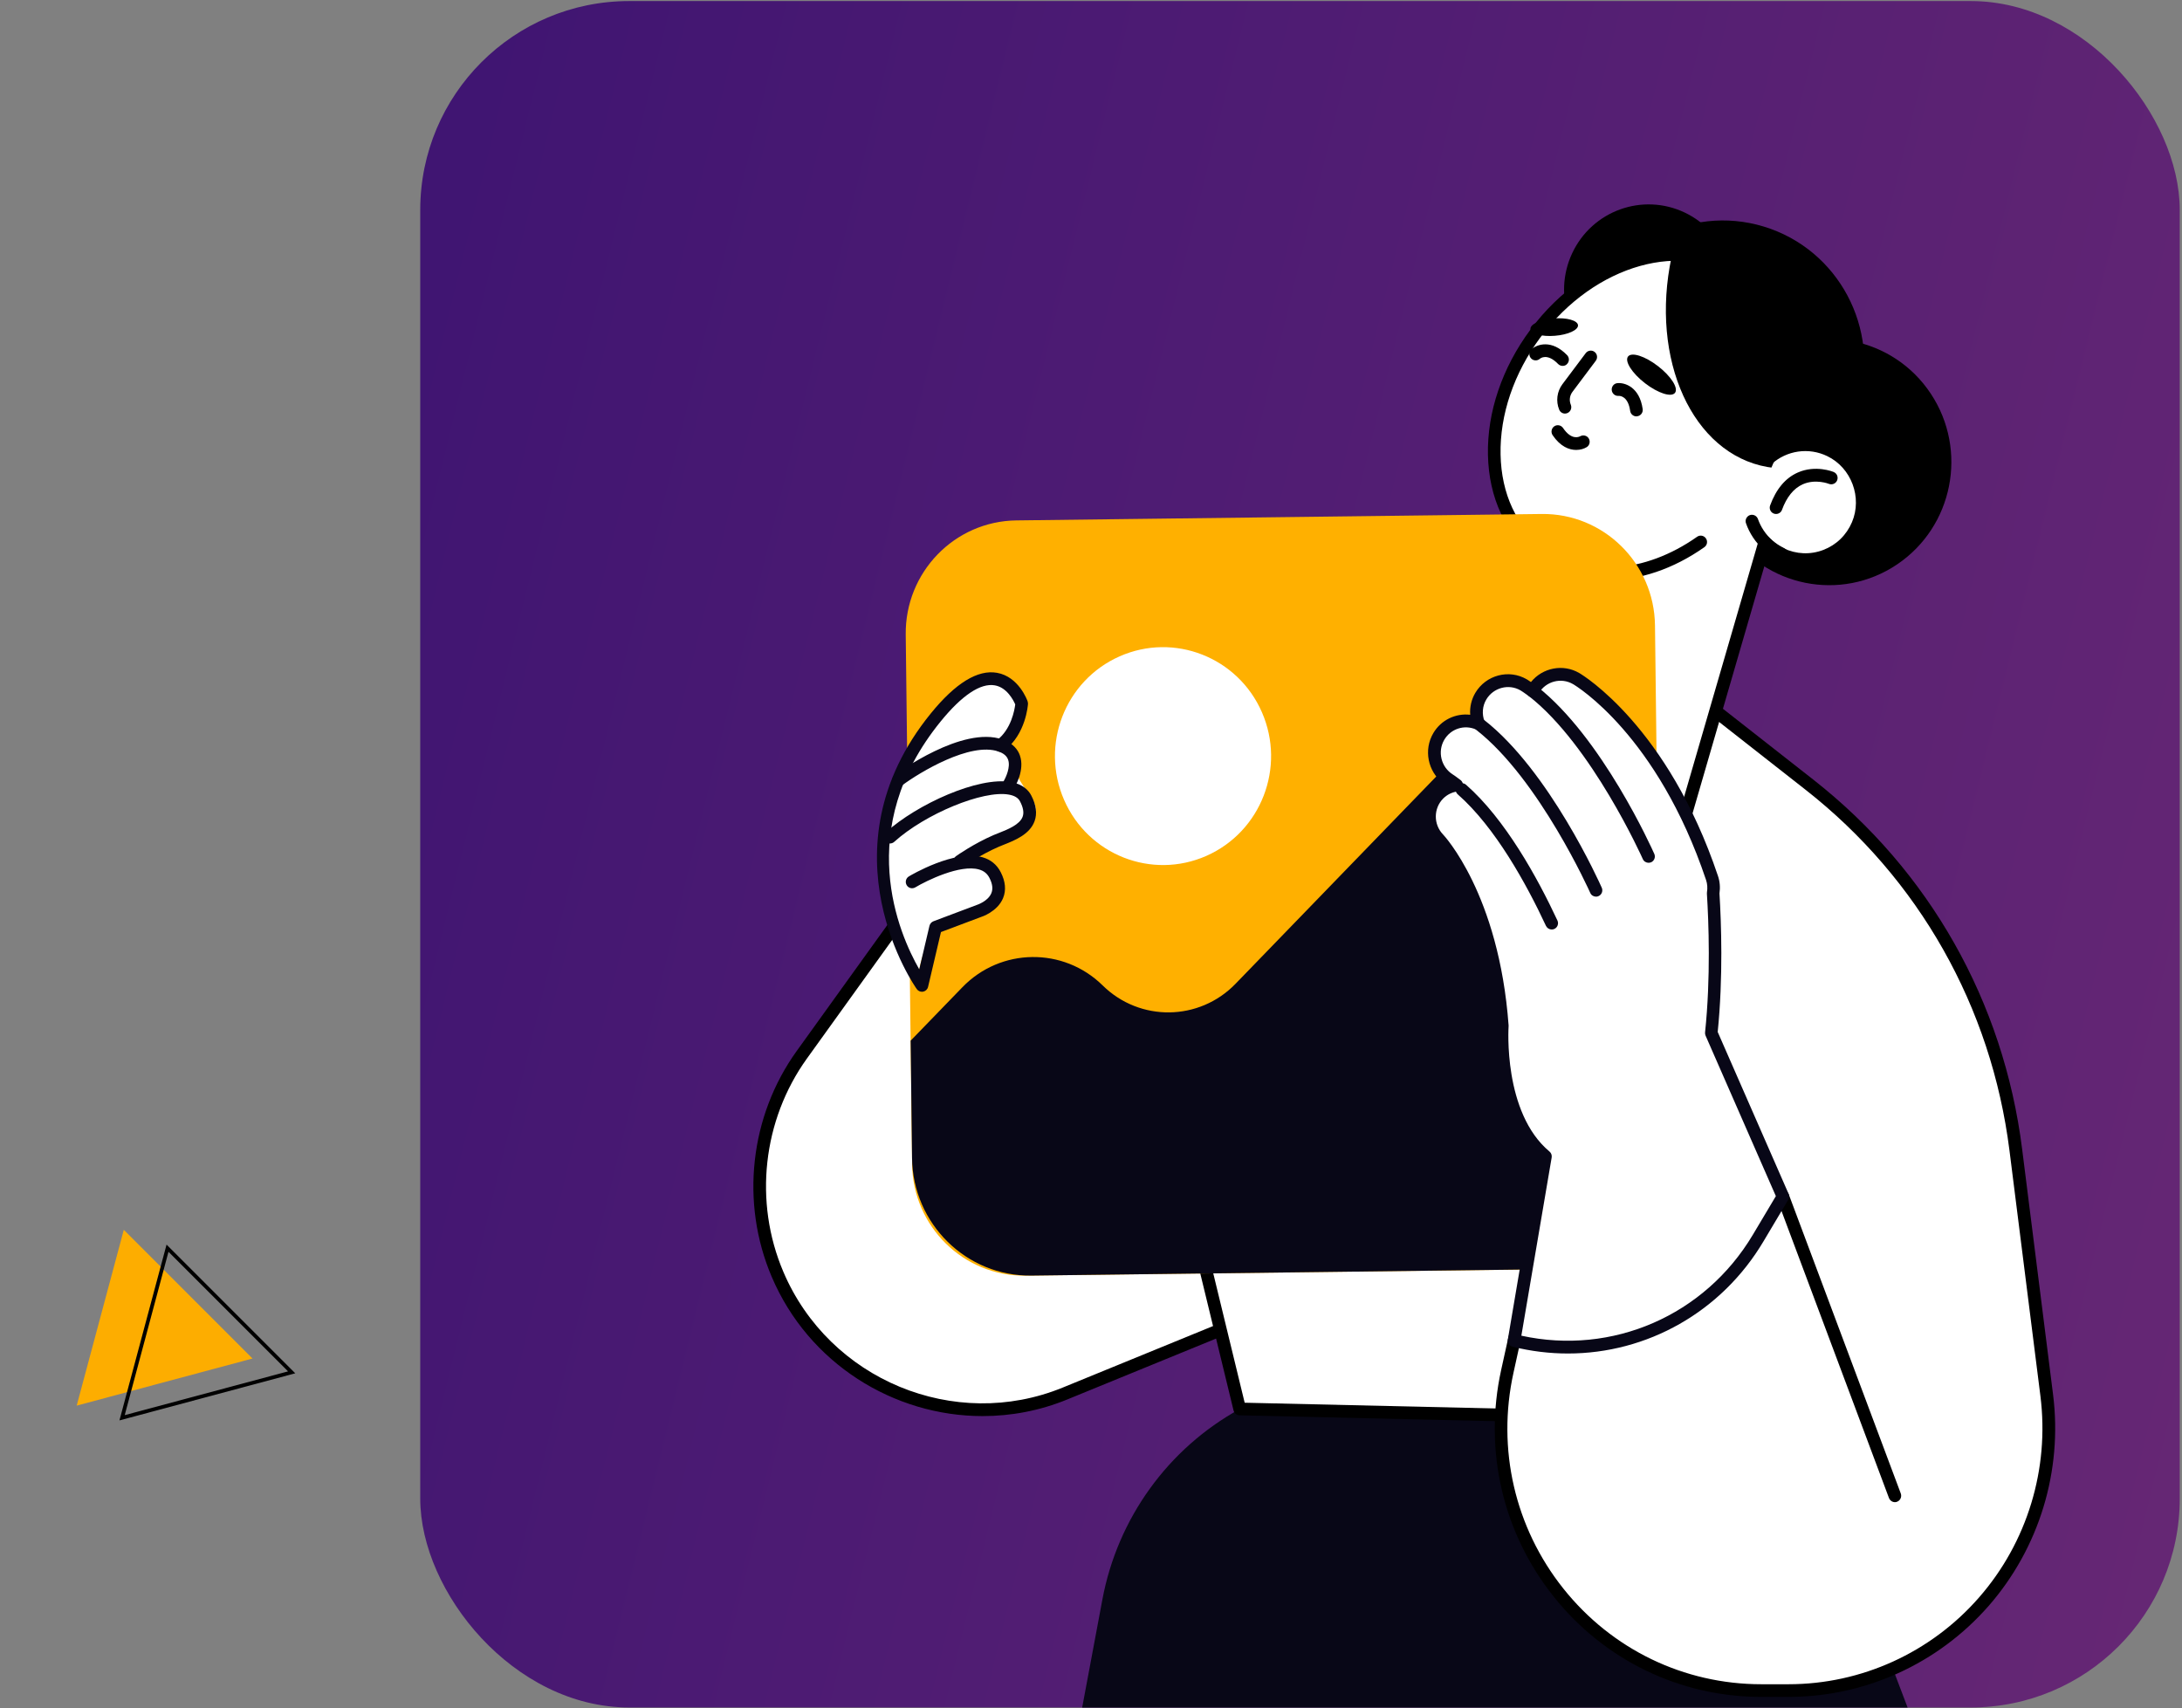 <svg width="585" height="458" viewBox="0 0 585 458" fill="none" xmlns="http://www.w3.org/2000/svg">
<rect x="0" y="0" width="585" height="458" fill="#808080" stroke="none"/>
<path d="M20.561 376.868L33.191 329.73L67.698 364.237L20.561 376.868Z" fill="#FDAD00"/>
<path d="M78.195 367.942L32.731 380.124L44.913 334.659L78.195 367.942Z" stroke="black"/>
<rect x="112.667" y="0.286" width="471.729" height="457.511" rx="56" fill="url(#paint0_linear_203_1377)"/>
<g clip-path="url(#clip0_203_1377)">
<path d="M290.135 457.797L295.553 428.848C299.617 407.119 313.128 388.377 332.38 377.778H481.025L511.434 457.814H290.135V457.797Z" fill="#080717"/>
<path d="M258.743 221.937L214.974 282.788C202.682 299.892 200.21 322.235 208.455 341.66C221.239 371.701 255.509 385.92 285.563 373.613L420.087 318.565L371.696 229.209C348.11 185.683 287.612 181.791 258.743 221.937Z" fill="white"/>
<path d="M263.433 379.672C239.61 379.672 216.786 365.573 206.897 342.325C198.448 322.474 201.022 299.277 213.602 281.781L257.371 220.93C271.272 201.608 293.673 190.94 317.31 192.493C340.947 194.012 361.824 207.429 373.169 228.389L421.56 317.746C421.797 318.173 421.831 318.685 421.661 319.145C421.492 319.606 421.153 319.965 420.696 320.153L286.172 375.2C278.773 378.239 271.052 379.672 263.433 379.672ZM260.114 222.927L216.345 283.796C204.459 300.318 202.038 322.235 210.013 340.977C222.339 369.96 255.932 383.888 284.92 372.025L417.682 317.695L370.189 230.011C359.403 210.091 339.542 197.341 317.073 195.89C294.622 194.473 273.321 204.561 260.114 222.927Z" fill="black"/>
<path d="M312.095 294.327L332.363 377.778L481.008 381.174L497.906 268.792L312.095 294.327Z" fill="white"/>
<path d="M481.008 382.881C480.991 382.881 480.974 382.881 480.974 382.881L332.329 379.467C331.567 379.45 330.906 378.921 330.72 378.17L310.453 294.737C310.334 294.259 310.419 293.764 310.69 293.371C310.961 292.979 311.384 292.706 311.858 292.637L497.669 267.102C498.21 267.034 498.735 267.221 499.108 267.597C499.48 267.972 499.65 268.519 499.582 269.048L482.684 381.43C482.565 382.267 481.854 382.881 481.008 382.881ZM333.7 376.088L479.551 379.433L495.874 270.789L314.195 295.761L333.7 376.088Z" fill="black"/>
<path d="M451.732 184.215L485.105 210.382C515.667 234.346 535.562 269.526 540.439 308.238L548.735 374.074C554.035 416.098 521.543 453.257 479.535 453.257H472.22C427.604 453.257 394.452 411.608 404.12 367.707L405.949 359.411L451.732 184.215Z" fill="white"/>
<path d="M479.534 454.964H472.22C450.445 454.964 430.127 445.149 416.497 428.012C402.867 410.892 397.753 388.77 402.46 367.331L404.289 359.036L450.107 183.771C450.259 183.208 450.666 182.781 451.207 182.593C451.749 182.405 452.342 182.508 452.782 182.866L486.155 209.033C517.276 233.442 537.154 268.587 542.132 308.034L550.428 373.869C553.019 394.386 546.72 415.039 533.158 430.572C519.578 446.071 500.039 454.964 479.534 454.964ZM452.714 187.151L407.574 359.855L405.762 368.082C401.275 388.497 406.135 409.577 419.121 425.895C432.108 442.213 451.461 451.567 472.203 451.567H479.518C499.057 451.567 517.682 443.084 530.584 428.302C543.503 413.52 549.497 393.84 547.042 374.296L538.745 308.46C533.886 269.935 514.465 235.575 484.055 211.73L452.714 187.151Z" fill="black"/>
<path d="M498.213 108.319C504.24 88.116 492.88 66.812 472.84 60.736C452.799 54.66 431.667 66.112 425.639 86.315C419.612 106.518 430.972 127.822 451.013 133.898C471.054 139.974 492.186 128.522 498.213 108.319Z" fill="black"/>
<path d="M508.6 151.338C523.641 141.214 527.693 120.714 517.651 105.551C507.608 90.387 487.273 86.302 472.232 96.426C457.19 106.55 453.138 127.05 463.181 142.213C473.223 157.377 493.558 161.462 508.6 151.338Z" fill="black"/>
<path d="M473.812 123.159C478.282 119.113 484.902 117.936 490.659 120.735C497.923 124.251 501.241 133.178 498.075 140.655C494.638 148.745 485.275 152.261 477.469 148.523C475.793 147.721 474.353 146.646 473.117 145.383L451.529 219.65L431.804 213.812C416.853 209.392 408.285 193.603 412.671 178.531L432.329 110.886L473.812 123.159Z" fill="white"/>
<path d="M451.529 221.374C451.377 221.374 451.208 221.357 451.055 221.306L431.33 215.468C415.515 210.791 406.406 194.012 411.045 178.07L430.703 110.442C430.957 109.538 431.905 109.026 432.803 109.282L473.405 121.281C478.502 117.167 485.444 116.348 491.387 119.216C499.447 123.125 503.138 133.059 499.633 141.337C497.804 145.673 494.384 148.967 490.033 150.623C485.664 152.278 480.957 152.091 476.741 150.077C475.776 149.616 474.862 149.069 474.015 148.421L453.172 220.145C452.952 220.879 452.274 221.374 451.529 221.374ZM433.48 113.037L414.296 179.043C410.182 193.193 418.258 208.06 432.278 212.208L450.378 217.55L471.492 144.922C471.661 144.341 472.119 143.898 472.711 143.744C473.304 143.59 473.913 143.778 474.337 144.205C475.471 145.383 476.775 146.321 478.197 147.004C481.567 148.609 485.342 148.779 488.83 147.448C492.318 146.117 495.044 143.471 496.517 140.006C499.328 133.383 496.365 125.429 489.914 122.305C484.936 119.881 479.044 120.735 474.929 124.456C474.489 124.849 473.88 124.985 473.321 124.831L433.48 113.037Z" fill="black"/>
<path d="M476.165 137.804C475.979 137.804 475.776 137.77 475.573 137.702C474.692 137.377 474.252 136.387 474.574 135.517C476.182 131.13 478.671 128.16 481.99 126.692C486.765 124.576 491.438 126.47 491.624 126.556C492.488 126.914 492.894 127.904 492.539 128.792C492.183 129.662 491.201 130.072 490.337 129.73C490.304 129.713 486.748 128.314 483.311 129.85C480.889 130.942 479.01 133.247 477.74 136.729C477.503 137.377 476.86 137.804 476.165 137.804Z" fill="black"/>
<path d="M421.526 67.855C416.159 79.257 420.967 92.895 432.278 98.306C443.588 103.717 457.117 98.87 462.484 87.468C467.852 76.065 463.043 62.427 451.733 57.016C440.422 51.605 426.894 56.453 421.526 67.855Z" fill="black"/>
<path d="M477.536 150.196C477.299 150.196 477.045 150.145 476.808 150.025C474.065 148.711 471.712 146.68 470.019 144.137C469.223 142.942 468.58 141.662 468.105 140.296C467.784 139.408 468.258 138.436 469.138 138.111C470.019 137.804 470.984 138.265 471.306 139.152C471.695 140.228 472.203 141.269 472.846 142.225C474.201 144.256 476.08 145.878 478.281 146.936C479.128 147.346 479.484 148.353 479.077 149.206C478.772 149.821 478.163 150.196 477.536 150.196Z" fill="black"/>
<path d="M477.333 116.519C482.836 99.962 479.585 82.978 467.716 74.034C451.902 62.103 426.809 68.999 411.638 89.43C396.484 109.862 397.009 136.08 412.806 148.011C424.658 156.956 441.743 155.317 455.949 145.314L477.333 116.519Z" fill="white"/>
<path d="M431.008 155.573C423.947 155.573 417.31 153.525 411.807 149.377C403.731 143.283 399.159 133.537 398.922 121.947C398.685 110.511 402.732 98.597 410.283 88.423C425.979 67.275 452.19 60.208 468.732 72.686C480.855 81.835 484.868 99.262 478.942 117.082C478.637 117.97 477.689 118.465 476.792 118.158C475.911 117.85 475.42 116.895 475.725 115.99C481.177 99.587 477.638 83.661 466.7 75.417C451.665 64.066 427.571 70.825 412.992 90.455C405.881 100.03 402.088 111.193 402.308 121.879C402.512 132.41 406.609 141.201 413.839 146.646C424.777 154.89 440.93 153.832 455 143.915C455.762 143.369 456.829 143.573 457.354 144.342C457.896 145.11 457.709 146.185 456.931 146.714C448.583 152.603 439.508 155.573 431.008 155.573Z" fill="black"/>
<path d="M474.929 125.361C474.574 125.309 474.201 125.275 473.846 125.207C453.781 121.691 442.285 96.446 448.16 68.828C448.228 68.521 448.312 68.214 448.38 67.906C455.779 67.36 462.806 69.169 468.512 73.624C481.77 83.968 483.852 105.339 474.929 125.361Z" fill="black"/>
<path d="M423.067 87.194C423.168 88.474 420.392 89.754 416.87 90.028C413.348 90.318 410.419 89.499 410.317 88.218C410.216 86.938 412.992 85.658 416.514 85.385C420.036 85.095 422.965 85.914 423.067 87.194Z" fill="black"/>
<path d="M449.074 105.322C448.109 106.585 444.519 105.441 441.031 102.744C437.543 100.047 435.512 96.855 436.477 95.592C437.442 94.329 441.031 95.473 444.519 98.17C448.007 100.867 450.039 104.041 449.074 105.322Z" fill="black"/>
<path d="M419.579 110.886C418.918 110.886 418.275 110.493 418.021 109.828C417.09 107.575 417.428 104.963 418.884 103.017L425.132 94.688C425.691 93.936 426.758 93.783 427.503 94.346C428.248 94.909 428.4 95.985 427.825 96.736L421.577 105.066C420.832 106.073 420.662 107.353 421.136 108.513C421.492 109.384 421.086 110.391 420.222 110.749C420.002 110.835 419.782 110.886 419.579 110.886Z" fill="black"/>
<path d="M438.729 111.637C437.899 111.637 437.171 111.023 437.052 110.169C436.494 106.209 434.343 106.107 433.903 106.141C432.989 106.209 432.176 105.492 432.108 104.553C432.041 103.632 432.701 102.812 433.615 102.727C435.596 102.522 439.575 103.751 440.405 109.674C440.54 110.613 439.897 111.466 438.966 111.603C438.881 111.637 438.813 111.637 438.729 111.637Z" fill="black"/>
<path d="M418.952 98.101C418.512 98.101 418.072 97.931 417.733 97.589C414.77 94.534 412.924 96.121 412.84 96.19C412.146 96.821 411.062 96.753 410.452 96.053C409.826 95.353 409.894 94.261 410.588 93.646C412.078 92.315 415.989 90.915 420.137 95.217C420.798 95.899 420.781 96.975 420.104 97.623C419.816 97.948 419.392 98.101 418.952 98.101Z" fill="black"/>
<path d="M422.576 120.633C420.679 120.633 418.326 119.728 416.26 116.672C415.735 115.887 415.938 114.829 416.7 114.3C417.479 113.771 418.529 113.976 419.054 114.744C421.289 118.055 423.27 117.167 423.659 116.963C424.472 116.519 425.505 116.775 425.962 117.577C426.419 118.379 426.182 119.404 425.403 119.881C424.743 120.291 423.744 120.633 422.576 120.633Z" fill="black"/>
<path d="M508.031 402.75C507.354 402.75 506.71 402.323 506.439 401.64L476.402 321.416C476.08 320.528 476.521 319.555 477.384 319.214C478.248 318.889 479.23 319.333 479.568 320.204L509.606 400.428C509.927 401.316 509.487 402.289 508.624 402.63C508.437 402.715 508.234 402.75 508.031 402.75Z" fill="black"/>
<path d="M415.752 340.294L274.93 342.018C258.354 342.223 244.74 328.841 244.537 312.13L242.827 170.167C242.624 153.456 255.898 139.733 272.492 139.528L413.314 137.804C429.89 137.599 443.504 150.981 443.707 167.692L445.417 309.655C445.603 326.383 432.329 340.089 415.752 340.294Z" fill="#FFB000"/>
<path d="M323.449 229.464C338.1 222.983 344.766 205.756 338.337 190.987C331.908 176.217 314.82 169.497 300.168 175.978C285.517 182.459 278.852 199.686 285.28 214.456C291.709 229.226 308.798 235.945 323.449 229.464Z" fill="white"/>
<path d="M244.52 310.491L244.147 279.016L258.032 264.678C268.292 254.078 285.123 253.873 295.637 264.217C305.593 274.015 321.526 273.81 331.245 263.773L385.732 207.497C398.668 194.132 419.9 193.876 433.158 206.916L444.299 217.892L445.383 308.033C445.603 325.649 431.6 340.106 414.127 340.311L276.538 342.001C259.064 342.223 244.74 328.107 244.52 310.491Z" fill="#080717"/>
<path d="M458.81 276.968C460.385 261.947 459.758 246.602 459.301 239.484C459.521 238.153 459.454 236.753 458.996 235.388C445.739 195.924 423.524 182.491 422.593 181.927C418.58 179.572 413.467 180.937 411.096 184.949C411.028 185.051 411.011 185.171 410.944 185.273C409.555 184.249 408.692 183.72 408.522 183.634C404.51 181.279 399.396 182.644 397.026 186.656C395.654 188.977 395.553 191.674 396.433 194.029C392.573 192.305 387.984 193.688 385.766 197.443C383.395 201.472 384.699 206.695 388.678 209.118C388.712 209.136 389.389 209.579 390.541 210.484C388.797 210.74 387.104 211.508 385.749 212.857C382.447 216.151 382.43 221.545 385.681 224.89C385.834 225.044 400.226 240.321 402.782 275.005C402.782 275.005 401.005 298.885 414.33 310.014L405.949 359.394C431.397 365.693 457.93 354.547 471.407 331.896L478.011 320.801L458.81 276.968Z" fill="white"/>
<path d="M420.358 362.893C415.447 362.893 410.469 362.296 405.525 361.067C404.662 360.862 404.103 360.009 404.255 359.121L412.467 310.696C399.785 299.226 400.903 277.139 401.038 275.022C398.532 241.345 384.547 226.239 384.411 226.085C380.534 222.074 380.568 215.588 384.513 211.645C385.19 210.962 385.969 210.382 386.816 209.921C382.803 206.797 381.634 201.028 384.276 196.556C386.358 193.022 390.27 191.179 394.164 191.64C394.012 189.591 394.486 187.543 395.535 185.768C398.38 180.972 404.577 179.333 409.352 182.149C409.453 182.218 409.843 182.439 410.452 182.866C413.551 179.026 419.071 177.899 423.422 180.459C424.387 181.023 447.144 194.815 460.588 234.841C461.096 236.326 461.231 237.914 460.994 239.552C461.468 247.216 462.01 261.981 460.52 276.678L479.535 320.101C479.755 320.613 479.721 321.194 479.433 321.672L472.83 332.767C461.536 351.816 441.556 362.893 420.358 362.893ZM407.879 358.114C432.261 363.457 457.049 352.72 469.951 331.043L476.114 320.699L457.269 277.668C457.151 277.395 457.1 277.087 457.134 276.797C458.674 262.084 458.099 247.182 457.625 239.604C457.625 239.467 457.625 239.348 457.642 239.228C457.828 238.067 457.743 236.975 457.405 235.951C444.367 197.119 422.66 183.959 421.746 183.429C418.563 181.569 414.448 182.644 412.552 185.853C412.535 185.905 412.467 186.058 412.433 186.109C412.196 186.536 411.79 186.86 411.316 186.963C410.842 187.065 410.334 186.963 409.944 186.673C408.59 185.683 407.76 185.171 407.676 185.119C404.509 183.259 400.378 184.351 398.482 187.543C397.432 189.301 397.262 191.452 398.007 193.432C398.245 194.081 398.092 194.797 397.584 195.275C397.093 195.753 396.365 195.873 395.739 195.6C392.623 194.2 388.966 195.378 387.222 198.331C385.326 201.54 386.375 205.722 389.558 207.685C389.558 207.685 390.287 208.128 391.59 209.153C392.132 209.579 392.352 210.279 392.183 210.945C392.014 211.61 391.455 212.088 390.778 212.191C389.288 212.396 387.967 213.061 386.934 214.085C384.31 216.714 384.276 221.033 386.883 223.729C387.036 223.883 401.868 239.638 404.459 274.902C404.459 274.988 404.459 275.073 404.459 275.159C404.442 275.38 402.918 298.287 415.413 308.733C415.888 309.126 416.108 309.74 416.006 310.338L407.879 358.114Z" fill="#080717"/>
<path d="M441.98 229.618C441.98 229.618 428.332 198.86 410.943 185.29L441.98 229.618Z" fill="white"/>
<path d="M441.979 231.325C441.336 231.325 440.709 230.95 440.439 230.318C440.303 230.011 426.758 199.799 409.91 186.655C409.165 186.075 409.03 185 409.606 184.266C410.181 183.515 411.248 183.378 411.976 183.959C429.501 197.631 442.961 227.672 443.52 228.935C443.91 229.789 443.52 230.813 442.674 231.189C442.437 231.274 442.199 231.325 441.979 231.325Z" fill="#080717"/>
<path d="M427.893 238.699C427.893 238.699 414.245 207.941 396.856 194.371L427.893 238.699Z" fill="white"/>
<path d="M427.892 240.406C427.249 240.406 426.623 240.03 426.352 239.399C426.216 239.092 412.671 208.879 395.823 195.719C395.078 195.139 394.943 194.064 395.519 193.33C396.094 192.579 397.161 192.442 397.889 193.022C415.414 206.695 428.874 236.736 429.433 237.999C429.823 238.853 429.433 239.877 428.587 240.252C428.367 240.372 428.129 240.406 427.892 240.406Z" fill="#080717"/>
<path d="M416.023 247.507C411.13 237.009 402.478 220.93 391.946 211.679L416.023 247.507Z" fill="white"/>
<path d="M416.023 249.214C415.38 249.214 414.787 248.855 414.482 248.241C409.25 237.026 400.903 221.818 390.829 212.976C390.117 212.361 390.05 211.286 390.659 210.569C391.269 209.852 392.335 209.784 393.047 210.399C403.561 219.633 412.18 235.285 417.547 246.79C417.953 247.643 417.581 248.667 416.734 249.06C416.514 249.162 416.277 249.214 416.023 249.214Z" fill="#080717"/>
<path d="M246.162 262.527C246.162 262.527 228.248 234.568 242.945 203.81C254.73 179.162 272.356 179.674 275.082 188.294C276.182 191.742 269.867 199.901 269.867 199.901C269.867 199.901 273.101 204.203 272.61 206.353C272.102 208.504 275.742 212.14 277.266 215.28C278.858 218.592 275.658 223.217 272.237 223.9C268.817 224.6 259.267 229.123 259.267 229.123C259.267 229.123 264.957 231.94 267.835 235.2C269.816 237.436 267.717 244.247 262.417 245.493C257.1 246.739 247.449 247.455 246.162 262.527Z" fill="white"/>
<path d="M270.527 212.037C270.222 212.037 269.918 211.952 269.63 211.781C268.834 211.286 268.597 210.228 269.088 209.426C269.647 208.504 270.984 205.653 270.273 203.673C269.918 202.683 269.071 201.966 267.683 201.489C260.131 198.86 246.535 207.104 241.929 210.518C241.167 211.081 240.118 210.911 239.559 210.16C239 209.392 239.169 208.333 239.914 207.77C240.642 207.224 257.998 194.507 268.766 198.263C271.746 199.304 272.965 201.164 273.44 202.547C274.794 206.439 272.22 210.757 271.933 211.235C271.645 211.747 271.086 212.037 270.527 212.037Z" fill="#080717"/>
<path d="M257.32 232.623C256.779 232.623 256.254 232.366 255.932 231.889C255.39 231.12 255.576 230.045 256.355 229.516C256.542 229.379 261.13 226.153 266.447 223.866C266.87 223.678 267.344 223.491 267.852 223.303C270.189 222.381 273.389 221.101 274.168 218.984C274.574 217.892 274.337 216.492 273.456 214.837C272.965 213.898 271.983 213.317 270.476 213.044C263.568 211.798 248.059 218.199 239.745 225.71C239.051 226.341 237.984 226.273 237.358 225.573C236.731 224.873 236.799 223.798 237.493 223.166C245.824 215.639 262.332 208.111 271.086 209.682C274.286 210.262 275.776 211.935 276.47 213.249C277.808 215.81 278.113 218.131 277.368 220.179C276.064 223.73 272.051 225.317 269.122 226.478C268.648 226.665 268.208 226.836 267.818 227.007C262.84 229.157 258.387 232.281 258.336 232.315C257.998 232.52 257.659 232.623 257.32 232.623Z" fill="#080717"/>
<path d="M247.178 265.907C246.637 265.907 246.129 265.651 245.807 265.207C245.536 264.849 219.562 228.167 249.566 191.264C256.169 183.139 262.146 179.47 267.31 180.391C273.118 181.415 275.421 187.765 275.505 188.038C275.573 188.26 275.607 188.482 275.607 188.704C275.59 189.028 275.048 196.863 269.257 201.233C268.512 201.796 267.446 201.642 266.887 200.891C266.328 200.14 266.481 199.065 267.226 198.501C271.137 195.549 272.017 190.274 272.187 188.857C271.713 187.782 269.986 184.317 266.718 183.754C262.891 183.071 257.879 186.434 252.19 193.432C228.672 222.364 241.032 250.408 246.45 259.882L249.193 248.224C249.329 247.677 249.718 247.217 250.243 247.012L261.841 242.642C261.96 242.608 264.889 241.652 265.786 239.467C266.261 238.324 266.091 236.992 265.279 235.388C264.686 234.227 263.772 233.476 262.468 233.117C257.456 231.684 248.448 236.087 245.4 237.914C244.588 238.392 243.555 238.136 243.081 237.316C242.607 236.514 242.861 235.456 243.673 234.978C244.164 234.671 255.966 227.69 263.399 229.84C265.617 230.472 267.26 231.82 268.292 233.834C269.579 236.344 269.799 238.699 268.919 240.816C267.395 244.468 263.128 245.834 262.942 245.885L252.275 249.896L248.821 264.593C248.668 265.241 248.16 265.736 247.517 265.873C247.398 265.89 247.297 265.907 247.178 265.907Z" fill="#080717"/>
</g>
<defs>
<linearGradient id="paint0_linear_203_1377" x1="133.655" y1="0.286" x2="687.917" y2="136.628" gradientUnits="userSpaceOnUse">
<stop stop-color="#401572"/>
<stop offset="1" stop-color="#682874"/>
</linearGradient>
<clipPath id="clip0_203_1377">
<rect width="349" height="403" fill="white" transform="translate(201.987 54.797)"/>
</clipPath>
</defs>
</svg>
